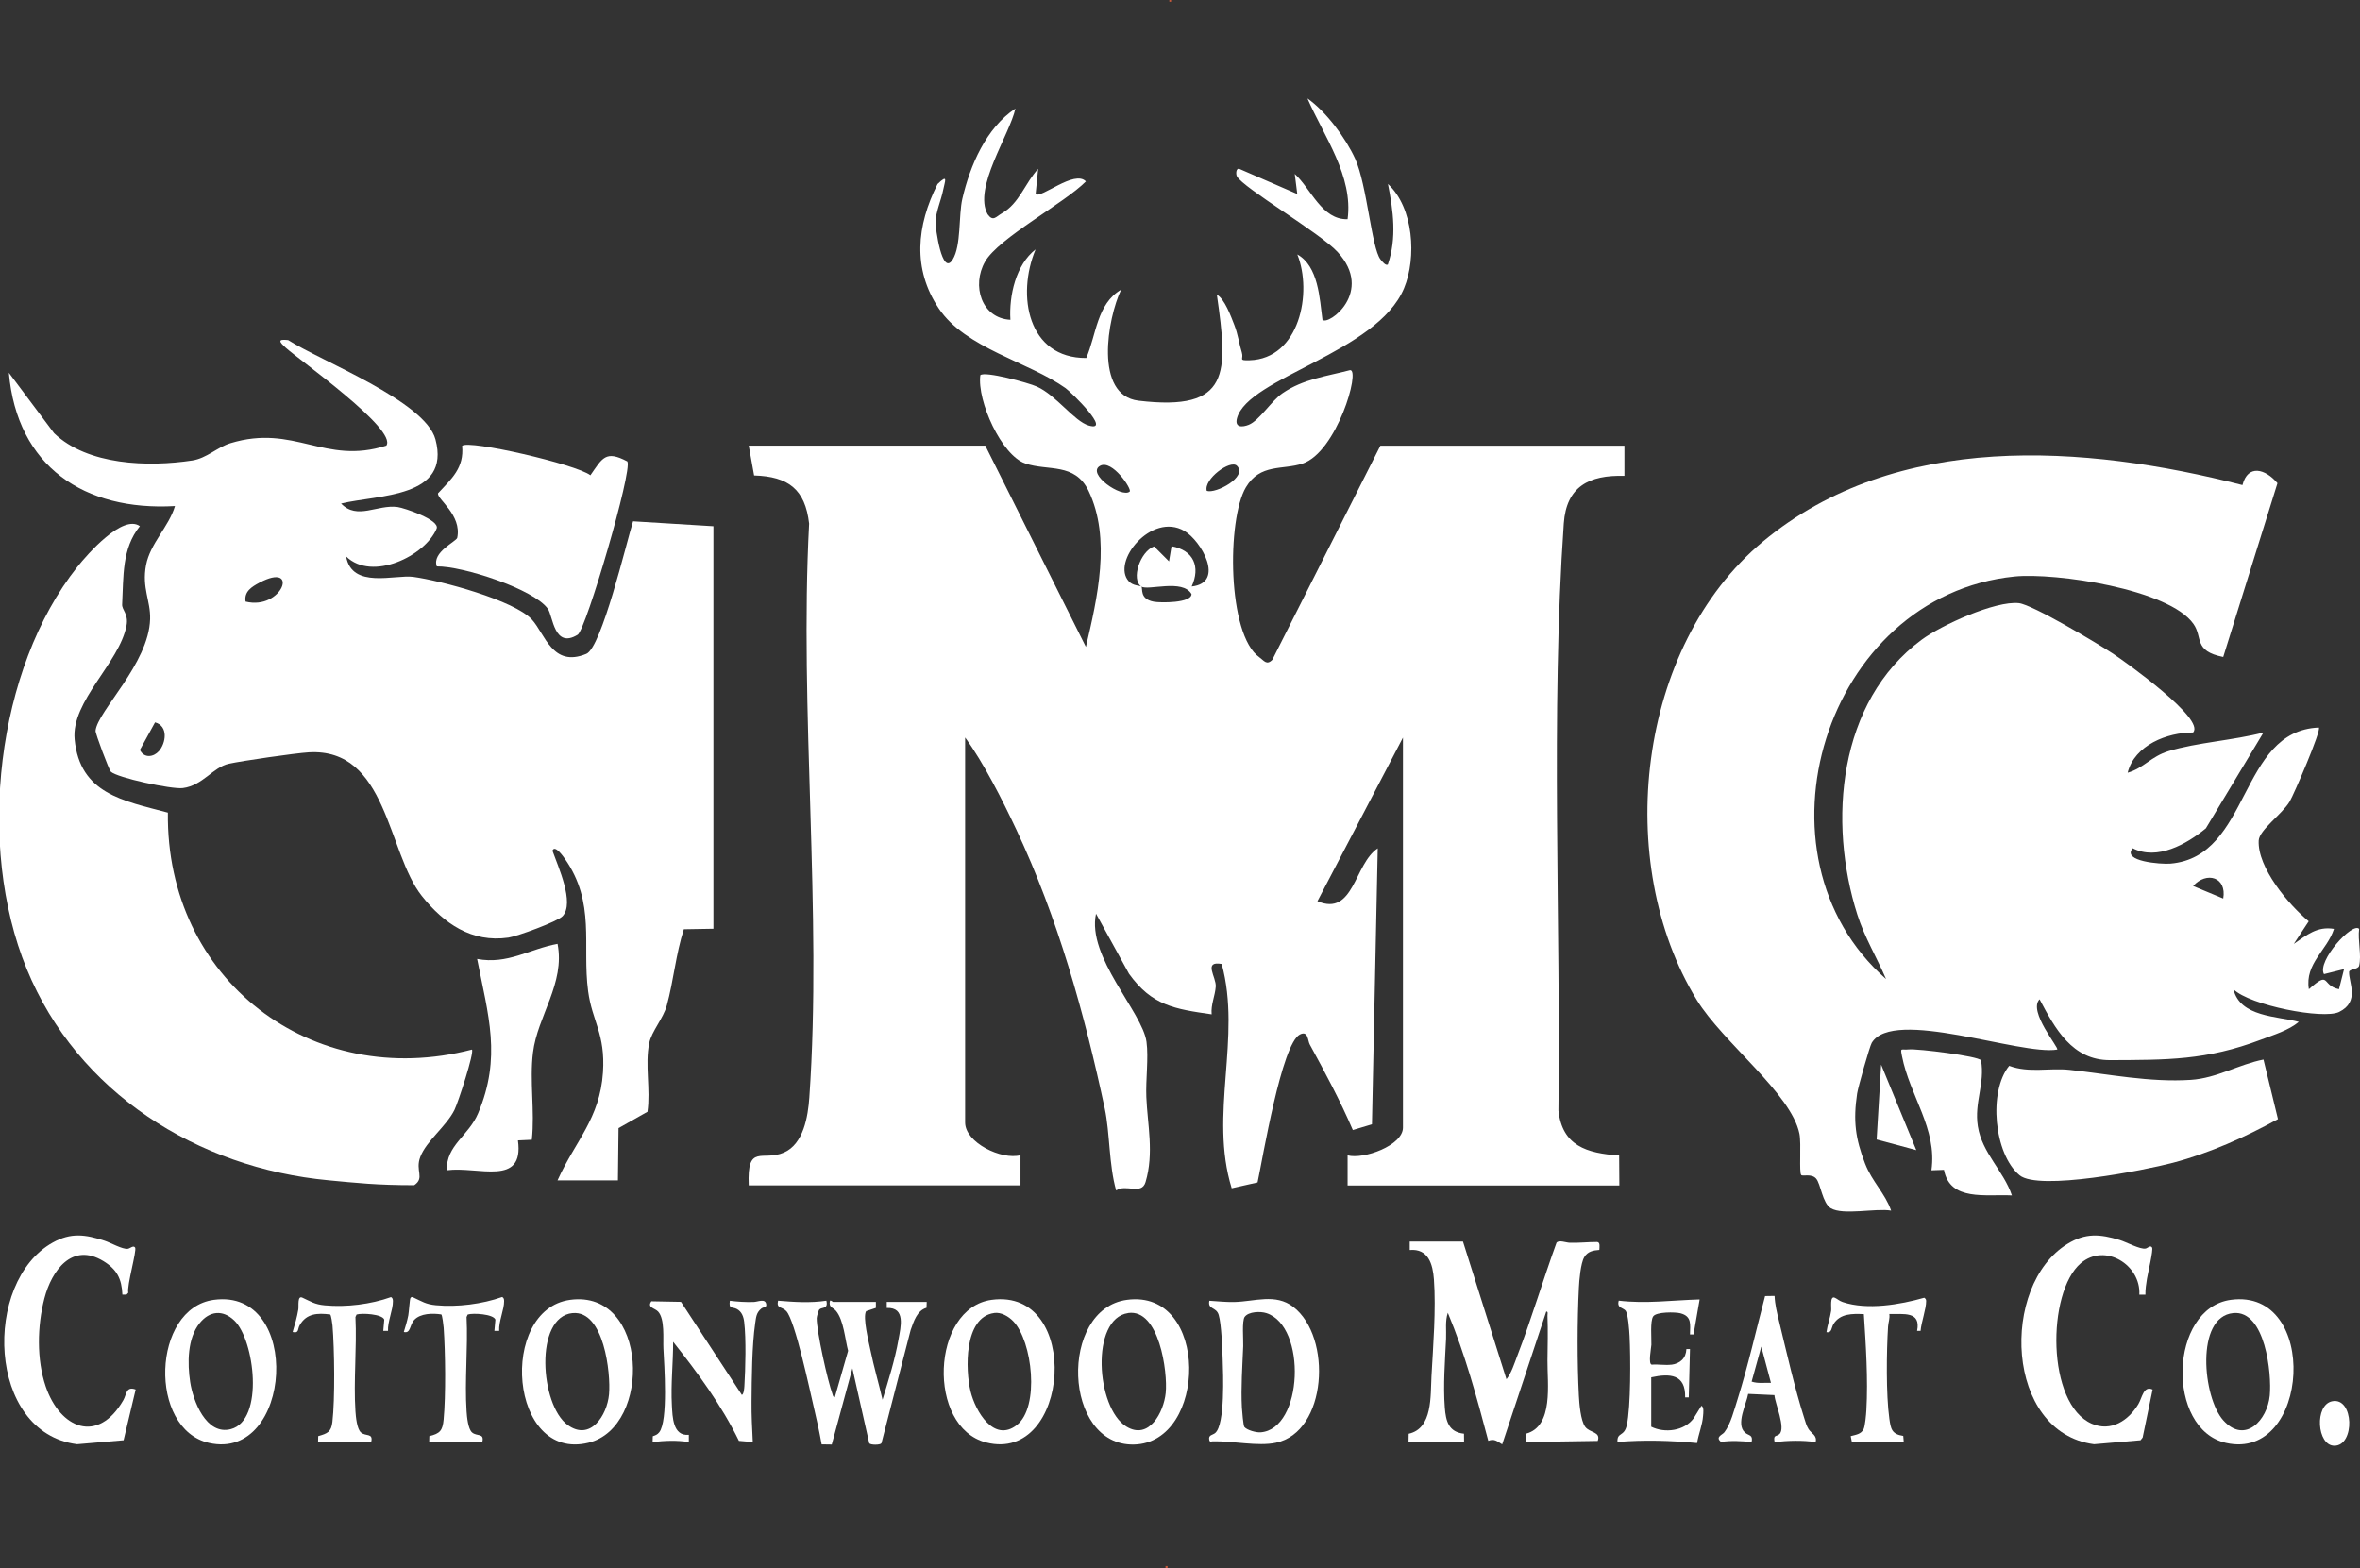 <svg xmlns="http://www.w3.org/2000/svg" viewBox="0 0 468.96 311.59"><rect x="0" y="0" width="468.96" height="311.59" fill="#333333" stroke="none"/><defs><style>      .cls-1 {        fill: #fff;      }      .cls-2 {        fill: #c8593b;      }    </style></defs><g id="Layer_2" data-name="Layer 2"><rect class="cls-2" x="232.36" width=".35" height=".35"></rect><rect class="cls-2" x="231.6" y="311.19" width=".41" height=".41"></rect></g><g id="Layer_1" data-name="Layer 1"><g><path class="cls-1" d="M195.79,88.55l19.99,40c2.26-9.59,5.06-21.58.53-31.01-2.73-5.67-8.03-3.9-12.56-5.44-4.75-1.62-9.61-12.43-8.95-17.54.86-.87,9.53,1.49,11.24,2.26,3.82,1.71,7.43,6.89,10.28,7.73,4.77,1.41-3.46-6.62-4.58-7.42-7.36-5.23-19.89-7.91-25.18-15.82s-4.42-16.47-.26-24.74c2.22-2.14,1.45-.53,1.13,1.13-.4,2.07-1.48,4.37-1.53,6.47-.02,1,1.26,10.89,3.41,7.41,1.72-2.78,1.15-8.73,1.92-12.08,1.54-6.64,4.72-14.07,10.55-17.94-1.17,5.28-8.45,15.83-5.52,21.03,1.1,1.51,1.64.47,2.84-.21,3.45-1.96,4.6-6.03,7.19-8.82l-.5,4.99c.98,1.02,7.74-4.9,9.99-2.5-4.23,4.31-17.34,11.22-20.04,15.95s-.73,11.24,5.04,11.55c-.29-4.79,1.07-10.94,5-13.99-3.82,9.15-1.55,21.63,10.07,21.58,2-4.57,2.09-10.75,6.93-13.58-2.7,5.66-5.42,21,3.45,22.06,18.35,2.2,17.81-5.49,15.57-21.06,1.53.78,2.84,4.39,3.47,6.01.77,1.98.94,3.72,1.5,5.49.42,1.33-.8,1.59,1.52,1.53,9.95-.28,12.55-13.48,9.5-21.03,4.19,2.33,4.43,8.71,5,12.99,1.15,1.2,10.33-5.51,2.99-13.49-3.5-3.8-18.75-12.72-19.99-15.02-.24-.44-.2-1.7.49-1.48l11.5,4.99-.5-3.99c3.27,2.99,5.39,9.15,10.5,9,1.15-8.56-4.67-16.41-7.98-24,3.7,2.59,7.62,7.89,9.49,12,2.35,5.19,3.25,17.73,5.02,19.98.37.46,1.06,1.33,1.47,1.02,1.8-5.3,1.08-10.62.02-16,5.1,4.69,5.73,14.62,3.2,20.71-5.34,12.84-30.97,17.72-33.19,25.81-.52,1.91,1.04,1.85,2.33,1.33,2.11-.85,4.48-4.75,6.72-6.28,4.11-2.82,8.73-3.35,13.42-4.58,2.1-.09-2.66,16.3-9.44,18.56-3.95,1.32-8.43-.06-11.27,4.73-3.79,6.39-3.72,29.29,2.68,33.77.89.62,1.43,1.67,2.57.5l21.47-42.54h48.5v5.99c-7.06-.21-11.54,2.14-12.05,9.46-2.63,37.67-.59,79.5-1.06,116.67.77,6.99,5.57,8.47,12.06,8.92l.04,5.96h-54v-5.99c3.19.86,11-1.97,11-5.51v-77.5l-16.99,32.51c7.27,3.11,7.28-7.4,11.98-10.51l-1.15,54.84-3.8,1.14c-2.47-5.77-5.55-11.5-8.56-17.01-.41-.74-.29-2.83-1.97-1.97-3.62,1.86-7.39,24.66-8.4,29.39l-5.14,1.16c-4.54-14.7,2.01-29.9-1.98-44.57-3.78-.67-1.05,2.61-1.19,4.5s-1,3.61-.81,5.51c-7.35-1.06-11.87-1.72-16.43-8.07l-6.55-11.93c-1.86,8.61,9.22,19.54,10.03,25.45.44,3.23-.18,7.52-.03,11.03.22,5.38,1.56,11.11-.16,16.86-.79,2.64-3.95.3-5.84,1.66-1.45-5.06-1.24-11.47-2.26-16.26-4.05-18.96-9.33-37.88-17.57-55.43-2.75-5.85-6.48-13.25-10.18-18.32v76.5c0,4.02,7.24,7.5,11,6.5v6s-54,0-54,0c-.38-8.45,2.75-4.69,6.98-6.52,3.91-1.69,4.8-7.19,5.06-10.94,2.58-36.91-2.01-76.81-.04-114.04-.78-6.83-4.14-9.37-10.93-9.57l-1.07-5.93h47ZM245.79,92.55c-1.29-1.29-6.66,2.67-5.99,4.99,1.77.63,8.2-2.79,5.99-4.99ZM224.48,97.68c.51-.44-3.48-6.45-5.88-5.12-2.8,1.55,4.35,6.47,5.88,5.12ZM226.79,116.55c.39.35-.45,2.46,2.47,3.01,1.29.25,7.51.3,7.51-1.51-1.75-3.07-8.65-.62-9.98-1.5-2.08-1.38-.25-6.94,2.54-7.97l2.97,2.97.5-3.01c4.43.8,5.77,4.13,4,8,6.72-.74,1.88-9.11-1.45-11.04-6.56-3.81-14.59,6.19-11.03,10.03.85.91,2.24.82,2.47,1.02Z"></path><path class="cls-1" d="M445.61,96.36c1.08-4.15,4.54-3.21,6.95-.35l-10.78,34.54c-5.95-1.19-4.02-3.88-5.91-6.56-4.88-6.96-27.49-10.24-35.57-9.43-37.75,3.81-53.53,55.42-25.52,79.99-1.84-4.3-4.26-8.27-5.7-12.79-5.88-18.47-3.87-42.33,12.78-54.64,3.9-2.89,14.63-7.77,19.31-7.27,2.71.29,15.69,8.04,18.75,10.07,2.44,1.62,18.39,12.99,15.87,15.63-5.11-.01-11.62,2.49-13,8,3.24-.93,4.57-3.21,8.18-4.31,5.53-1.69,13-2.15,18.81-3.68l-11.45,19.04c-3.83,3.16-9.68,6.44-14.53,3.96-2.26,2.61,5.64,3.21,7.49,3.05,16-1.36,13.52-26.4,29.49-27.04.54.57-4.97,13.31-5.79,14.7-1.46,2.48-6.06,5.66-6.16,7.75-.27,5.37,5.95,12.77,9.94,16.05l-2.97,4.5c2.53-1.73,4.62-3.56,7.99-2.99-1.33,4.23-5.83,6.89-4.99,11.99,4.34-3.86,2.41-.74,5.98,0l1.01-3.99-3.99.99c-1.44-2.59,5.7-10.44,6.99-8.99-.3,2.26.51,5.25,0,7.32-.19.78-1.98.62-2,1.25-.07,2.1,2.18,5.89-1.99,7.94-3.09,1.52-17.75-1.3-20.99-4.52,1.31,5.56,8.77,5.34,12.99,6.49-2.04,1.7-5,2.58-7.48,3.52-10.91,4.14-18.74,4.03-30.03,4.08-7.53.03-10.94-6.3-14-12.09-2.34,2.41,3.94,9.67,3.5,9.99-7.28,1.22-32.61-8.4-36.85-1.34-.42.7-2.73,8.86-2.91,10.09-.8,5.42-.35,8.93,1.59,13.93,1.4,3.6,3.98,5.9,5.17,9.32-3.07-.52-9.58.99-12-.48-1.65-1-1.99-4.85-2.91-5.89s-2.65-.39-2.95-.7c-.47-.48.04-6.2-.36-8.2-1.62-8.01-15.21-18.13-20.4-26.59-16.69-27.24-11.93-70.25,13.16-91.1,26.51-22.03,63.94-19.24,95.29-11.21ZM441.78,178.55c.75-4.27-3.31-5.47-5.98-2.49l5.98,2.49Z"></path><path class="cls-1" d="M141.79,184.55l-5.9.1c-1.6,4.92-2.02,10.15-3.38,15.12-.72,2.65-3.01,5.12-3.5,7.5-.89,4.3.3,9.26-.35,13.65l-5.75,3.25-.12,10.38h-12c3.54-7.85,8.42-12.25,9.03-21.46.5-7.69-2.15-10.12-2.95-16.13-1.22-9.22,1.55-17.53-4.65-26.35-.28-.4-2-2.86-2.44-1.56,1.11,3.15,4.45,10.35,2.02,13-.97,1.06-9.04,4.01-10.76,4.26-7.31,1.06-12.87-2.81-17.23-8.29-6.84-8.61-6.84-29.48-22.49-28.52-2.67.16-13.28,1.7-15.82,2.26-3.22.7-5.17,4.33-9.17,4.84-2.22.28-13.09-2.06-14.32-3.27-.33-.32-3.07-7.55-3.02-8.12.36-3.87,10.59-13.33,10.84-22.19.11-3.63-1.67-6.17-.81-10.73.82-4.32,4.55-7.63,5.75-11.73-18.03,1.03-31.38-7.86-33.01-26.49l8.99,12.01c6.65,6.39,18.74,6.75,27.46,5.42,2.84-.43,5-2.65,7.57-3.43,12.74-3.88,18.71,4.41,30.99.48,2.24-3.21-17.31-17-20.01-19.47-1.29-1.18-1.66-1.74.5-1.5,6.51,4.18,27.23,12.13,29.27,19.73,3.13,11.7-11.4,10.96-18.75,12.75,3.19,3.34,7.19.15,11.22.69,1.29.17,8.48,2.57,7.76,4.3-2.23,5.38-12.8,10.57-17.98,5.52,1.14,6.53,9.7,3.57,13.34,4.06,5.4.73,20.07,4.64,23.59,8.5,2.6,2.85,4.07,9.59,10.8,6.8,3.04-1.26,7.94-22.02,9.29-26.34l15.97.98v80ZM48.8,119.54c7.34,1.81,10.84-8.06,2.74-3.75-1.51.81-3.06,1.74-2.74,3.75ZM31.55,149.29c1.43-1.6,1.96-5.01-.74-5.75l-3.01,5.48c.88,1.76,2.77,1.37,3.75.26Z"></path><path class="cls-1" d="M27.79,104.56c-3.61,4.48-3.22,10.02-3.52,15.55-.06,1.11,1.31,1.89.87,4.21-1.39,7.37-11.04,15.03-10.31,22.61,1.04,10.81,9.69,12.19,18.53,14.55-.41,33.11,28.5,55.36,60.42,47.08.51.56-2.75,10.54-3.48,12.01-1.66,3.3-5.54,6.1-6.78,9.31-1.07,2.76.95,4.16-1.21,5.63-7.52,0-11.42-.45-17-.97-26.11-2.43-49.93-17.43-60-42S-.73,132.92,15.38,112.63c1.98-2.49,9.03-10.54,12.42-8.07Z"></path><path class="cls-1" d="M449.78,210.54l2.88,11.84c-6.53,3.58-13.59,6.76-20.85,8.67-5.64,1.49-26.69,5.64-30.5,2.48-5.08-4.22-6.23-16.65-2.06-21.74,3.9,1.47,8.01.37,12,.8,7.78.84,15.89,2.52,24.1,1.99,5.13-.33,9.52-3.08,14.45-4.04Z"></path><path class="cls-1" d="M124.66,91.69c1.09,1.71-8.23,33.42-9.86,34.43-4.7,2.9-4.92-3.7-5.93-5.13-2.78-3.95-16.99-8.53-22.07-8.44-1.04-2.82,3.91-4.96,4.06-5.69.93-4.55-3.99-7.63-3.83-8.82,2.68-2.9,5.23-5.04,4.8-9.45,1.26-1.25,22.67,3.66,25.49,5.85,2.38-3.41,3.01-5.05,7.34-2.75Z"></path><path class="cls-1" d="M110.79,187.55c1.54,7.86-3.99,14.34-4.88,21.61-.7,5.69.39,11.62-.23,17.32l-2.76.13c1.29,9.29-7.92,5.1-14.12,5.93-.2-4.91,4.33-6.86,6.2-11.3,4.71-11.15,2.01-19.5-.19-30.69,6.07,1.15,10.41-1.98,15.99-3Z"></path><path class="cls-1" d="M393.65,210.69c.83,4.64-1.38,8.34-.63,13.11.83,5.31,5.17,8.93,6.77,13.74-5.15-.27-12.32,1.24-13.5-5.08l-2.49.09c1.18-8.28-4.31-14.77-5.85-22.68-.36-1.83-.21-1.18,1.34-1.34,1.78-.18,13.84,1.34,14.36,2.16Z"></path><polygon class="cls-1" points="380.79 228.54 372.91 226.43 373.8 211.55 380.79 228.54"></polygon></g><g><path class="cls-1" d="M290.71,246.71l8.64,27.36c.98-1.22,1.58-3.15,2.16-4.68,2.84-7.39,5.09-15.01,7.79-22.45.5-.6,1.91,0,2.63.01,1.8.06,3.62-.16,5.4-.15.73,0,.48,1.09.48,1.57-1.23.09-2.33.3-3,1.44-.72,1.22-1,4.61-1.07,6.13-.33,6.46-.34,14.93,0,21.38.08,1.59.35,4.95,1.25,6.19s3.16.95,2.5,2.81l-14.3.22.03-1.65c5.57-1.46,4.23-10.02,4.28-14.56.03-2.95.12-5.89,0-8.87-.01-.29.18-.89-.24-.84l-8.76,26.39c-1.01-.62-1.53-1.18-2.76-.71-2.28-8.61-4.6-17.22-8.04-25.44-.56,1.68-.27,3.44-.35,5.17-.21,4.41-.59,9.24-.25,13.67.21,2.67.74,4.87,3.81,5.19l.02,1.66h-11.04s.03-1.65.03-1.65c4.81-1.05,4.31-7.56,4.53-11.43.33-5.98.92-13.28.49-19.21-.22-3.06-1.11-6.2-4.81-5.87v-1.68h10.56Z"></path><path class="cls-1" d="M426.31,257.27h-1.2c.34-5.93-6.83-10.37-11.64-6.25-6.75,5.78-6.84,27.99,2.2,31.89,3.82,1.65,7.28-.63,9.24-3.88.77-1.28,1.02-3.75,2.84-2.92l-1.98,9.54-.42.54-9.24.79c-17.74-2.33-18.69-31.57-5.29-39.8,3.6-2.21,6.48-1.97,10.39-.78,1.31.4,4.07,1.92,5.16,1.7.39-.08.93-.74,1.27-.21.29.45-.85,5.19-1.01,6.2s-.34,2.11-.31,3.17Z"></path><path class="cls-1" d="M24.32,257.25c-.13-3.13-1.09-5.02-3.78-6.66-6.23-3.79-10.27,1.88-11.71,7.39s-1.56,12.19.25,17.51c2.86,8.42,10.39,11.51,15.43,2.73.65-1.13.52-2.83,2.45-2.11l-2.4,10.08-9.24.79c-17.96-2.26-18.79-32.32-4.84-40.07,3.63-2.02,6.47-1.61,10.29-.37,1.2.39,3.57,1.75,4.61,1.61.49-.06,1.13-.77,1.47-.24.37.59-1.69,7.63-1.36,8.97l-.35.37h-.8Z"></path><path class="cls-1" d="M184.15,258.71l-.04,1.16c-1.92.56-2.54,2.72-3.15,4.41l-5.81,22.51c-.26.37-2.16.37-2.42,0l-3.35-14.89-4.1,15.14-2.01-.03c-.45-2.49-.98-4.97-1.57-7.43-.8-3.39-3.7-17.15-5.44-19.04-.87-.95-2.02-.45-1.65-2.08,3.16.27,6.46.48,9.6,0,.4,1.73-.87,1.24-1.38,1.73-.19.19-.53,1.41-.54,1.74-.03,2.57,2.18,12.54,3.14,15.11.09.26.1.58.46.61l2.64-9.23c-.6-2.26-.88-6.12-2.4-7.93-.61-.73-1.53-.66-1.2-2.03.26-.09.52.24.6.24h8.52v1.19s-1.94.65-1.94.65c-.73,1.16.54,6.21.86,7.76.68,3.3,1.64,6.57,2.4,9.84,1.19-3.91,2.46-7.91,3.17-11.95.44-2.51,1.48-6.44-2.33-6.29v-1.2s7.92,0,7.92,0Z"></path><path class="cls-1" d="M240.31,258.47c1.65.11,3.26.28,4.93.25,4.07-.08,8.2-1.76,11.74.96,7.8,5.99,6.76,24.87-3.46,27.01-3.6.76-8.52-.39-12.55-.29-.24,0-.55.21-.66-.21-.28-1.1.68-1,1.18-1.45,1.97-1.75,1.57-11.78,1.47-14.64-.08-2.12-.24-6.97-.79-8.81-.49-1.65-2.23-1.02-1.86-2.82ZM247.34,261.66c-.58.8-.25,4.57-.3,5.82-.16,4.03-.47,8.17-.26,12.24.04.68.28,3.57.49,3.83.54.65,2.35,1.13,3.2,1.07,8.5-.6,9.24-21.1,1.18-23.69-1.17-.38-3.54-.32-4.31.74Z"></path><path class="cls-1" d="M223.93,258.29c16.49-2.23,16.05,28.45,1.38,28.75-14.13.29-14.91-26.93-1.38-28.75ZM224.17,260.92c-7.53,1.1-6.38,18.87-.35,22.55,4.52,2.76,7.43-2.87,7.82-6.68.42-4.17-1.3-16.78-7.47-15.88Z"></path><path class="cls-1" d="M197.05,258.29c18.04-2.45,15.64,32.64-1.1,28.34-11.83-3.04-10.95-26.71,1.1-28.34ZM197.54,260.91c-6.02.83-5.72,11.33-4.67,15.6.94,3.84,4.57,10.22,9.17,6.67s3.13-16.69-.71-20.65c-.94-.97-2.39-1.82-3.78-1.63Z"></path><path class="cls-1" d="M443.29,258.29c17.72-2.42,15.77,32.21-.96,28.43-11.97-2.7-11.36-26.75.96-28.43ZM443.78,260.92c-7.59.74-6.05,16.8-1.99,21.31,4.31,4.8,8.77-.03,9.24-4.92.42-4.33-.88-17.01-7.25-16.39Z"></path><path class="cls-1" d="M113.29,258.29c15.56-2.12,16.35,25.27,3.67,28.39-15.82,3.89-17.97-26.44-3.67-28.39ZM113.78,260.92c-7.67.76-6.44,18.27-.99,22.23,4.54,3.3,7.85-1.92,8.23-6.08s-1-16.76-7.25-16.14Z"></path><path class="cls-1" d="M42.49,258.29c17.72-2.4,15.62,32.19-.96,28.43-12.12-2.74-11.37-26.76.96-28.43ZM46.55,262.39c-2.3-2.19-4.91-1.9-6.87.52-2.47,3.05-2.45,8.01-1.89,11.72s3.17,10.64,8.08,9.35c6.69-1.76,4.72-17.75.68-21.59Z"></path><path class="cls-1" d="M147.43,277.19c.4-.22.46-1.37.49-1.79.21-3.42.36-9.38-.04-12.7-.13-1.08-.48-2.07-1.48-2.6-.86-.46-1.63.1-1.37-1.63,1.56.2,3.11.29,4.69.25.87-.02,2.27-.74,2.52.35.19.82-.5.58-.96.96-.99.81-1.03,1.67-1.21,2.88-.65,4.46-.69,11-.73,15.59-.03,2.7.12,5.36.25,8.05l-2.76-.24c-3.46-7.1-8.19-13.52-13.07-19.68.01,4.19-.48,8.41-.25,12.61.13,2.3.18,6.18,3.37,5.87v1.44c-2.4-.38-4.8-.28-7.2,0l.04-1.16c.53-.18.9-.31,1.27-.77,1.81-2.24,1-13.45.84-16.66-.1-1.94.32-5.86-1.06-7.34-.66-.71-2.23-.77-1.34-2.04l5.89.11,12.11,18.51Z"></path><path class="cls-1" d="M332.11,271.19c1.77-.24,2.92-1.28,3-3.12h.71s-.24,9.6-.24,9.6h-.72c.11-4.61-3.01-4.79-6.74-3.98v9.81c2.7,1.34,6.54.85,8.41-1.64l1.56-2.52c.56.26.37,1.5.33,2.01-.12,1.78-.91,3.64-1.19,5.4-5.24-.51-10.55-.65-15.82-.22-.1-2.01,1.32-.96,1.85-3.31.82-3.6.76-13.71.56-17.7-.05-1.05-.28-4.3-.75-5.01s-1.83-.48-1.41-2.06c5.33.65,10.72-.09,16.08-.24l-1.21,6.96h-.71c.03-1.97.42-3.61-1.91-4.21-1.02-.26-4.77-.31-5.4.62s-.32,4.35-.36,5.64c-.02.58-.7,3.95.11,3.95,1.21-.11,2.66.16,3.84,0Z"></path><path class="cls-1" d="M352.63,257.51c.07,1.69.48,3.37.88,5,1.5,6.16,3.09,13.26,5,19.24.23.74.46,1.59.88,2.24.58.9,1.72,1.21,1.4,2.56-2.71-.38-5.45-.3-8.16,0-.29-1.55.35-1.02.95-1.57,1.33-1.19-.86-6.08-.98-7.76l-5.22-.24c-.36,2.07-2.49,6-.65,7.67.77.69,1.64.38,1.34,1.9-2.08-.21-4-.33-6.08-.03-1.21-.99.25-1.38.66-1.91,1.26-1.64,1.97-4.5,2.61-6.51,2.12-6.75,3.68-13.72,5.48-20.56l1.9-.03ZM351.91,274.79l-1.92-7.2-1.92,6.95c1.24.42,2.56.2,3.84.24Z"></path><path class="cls-1" d="M99.19,264.46h-.95s.2-2.24.2-2.24c-.39-1.11-4.47-1.35-5.5-1.01l-.23.49c.3,6.14-.4,12.64,0,18.73.07,1.07.29,3.49,1.08,4.2.96.86,2.49.05,2.05,1.91h-10.56s.03-1.17.03-1.17c2.11-.5,2.64-1.1,2.84-3.28.45-4.82.35-13.34.01-18.25-.03-.46-.28-2.51-.47-2.65-1.69-.26-4.15-.25-5.4,1.11-.91,1-.67,2.73-2.05,2.38.34-1.08.67-2.2.89-3.31.13-.68.28-3.19.42-3.42.19-.3.32-.25.61-.12,1.7.77,2.42,1.34,4.47,1.53,4.23.4,9.19-.23,13.17-1.64.34.24.36.43.37.82.04,1.6-1.11,4.13-.98,5.89Z"></path><path class="cls-1" d="M77.11,264.46h-.95s.2-2.24.2-2.24c-.39-1.11-4.47-1.34-5.5-1.01l-.23.49c.3,6.14-.4,12.64,0,18.73.07,1.07.29,3.49,1.08,4.2.96.86,2.49.05,2.05,1.91h-10.56s.03-1.17.03-1.17c1.82-.52,2.59-.81,2.82-2.82.53-4.51.41-14.54.02-19.17-.03-.39-.27-2.04-.46-2.18-2.49-.32-4.73-.23-6.06,2.13-.47.83-.08,1.64-1.4,1.36.44-1.47.88-2.98,1.13-4.5.11-.67-.23-2.8.79-2.34,1.7.77,2.42,1.34,4.47,1.53,4.24.4,9.19-.21,13.17-1.64.34.24.36.43.37.82.03,1.69-1.08,4.08-.98,5.89Z"></path><path class="cls-1" d="M381.65,264.45h-.7c.81-4-2.76-3.26-5.52-3.35.14.87-.2,1.67-.25,2.51-.31,4.89-.41,13.5.25,18.25.29,2.08.48,3.13,2.77,3.47l.1,1.22-10.33-.1-.21-1.08c.98-.27,2.06-.36,2.56-1.39.31-.64.5-2.91.55-3.77.35-6.21-.1-12.89-.5-19.08-2.26-.1-4.71-.16-6.04,1.98-.42.68-.31,1.82-1.39,1.61.19-1.43.72-2.8.93-4.23.1-.66-.32-3.1.75-2.61.5.23.87.62,1.55.85,4.84,1.63,11.39.52,16.21-.86.24.2.36.29.37.63.02,1.59-.98,4.26-1.11,5.97Z"></path><path class="cls-1" d="M463.45,278.44c4.3-.83,4.55,8.83.42,8.84-3.49.01-4-8.15-.42-8.84Z"></path></g></g></svg>